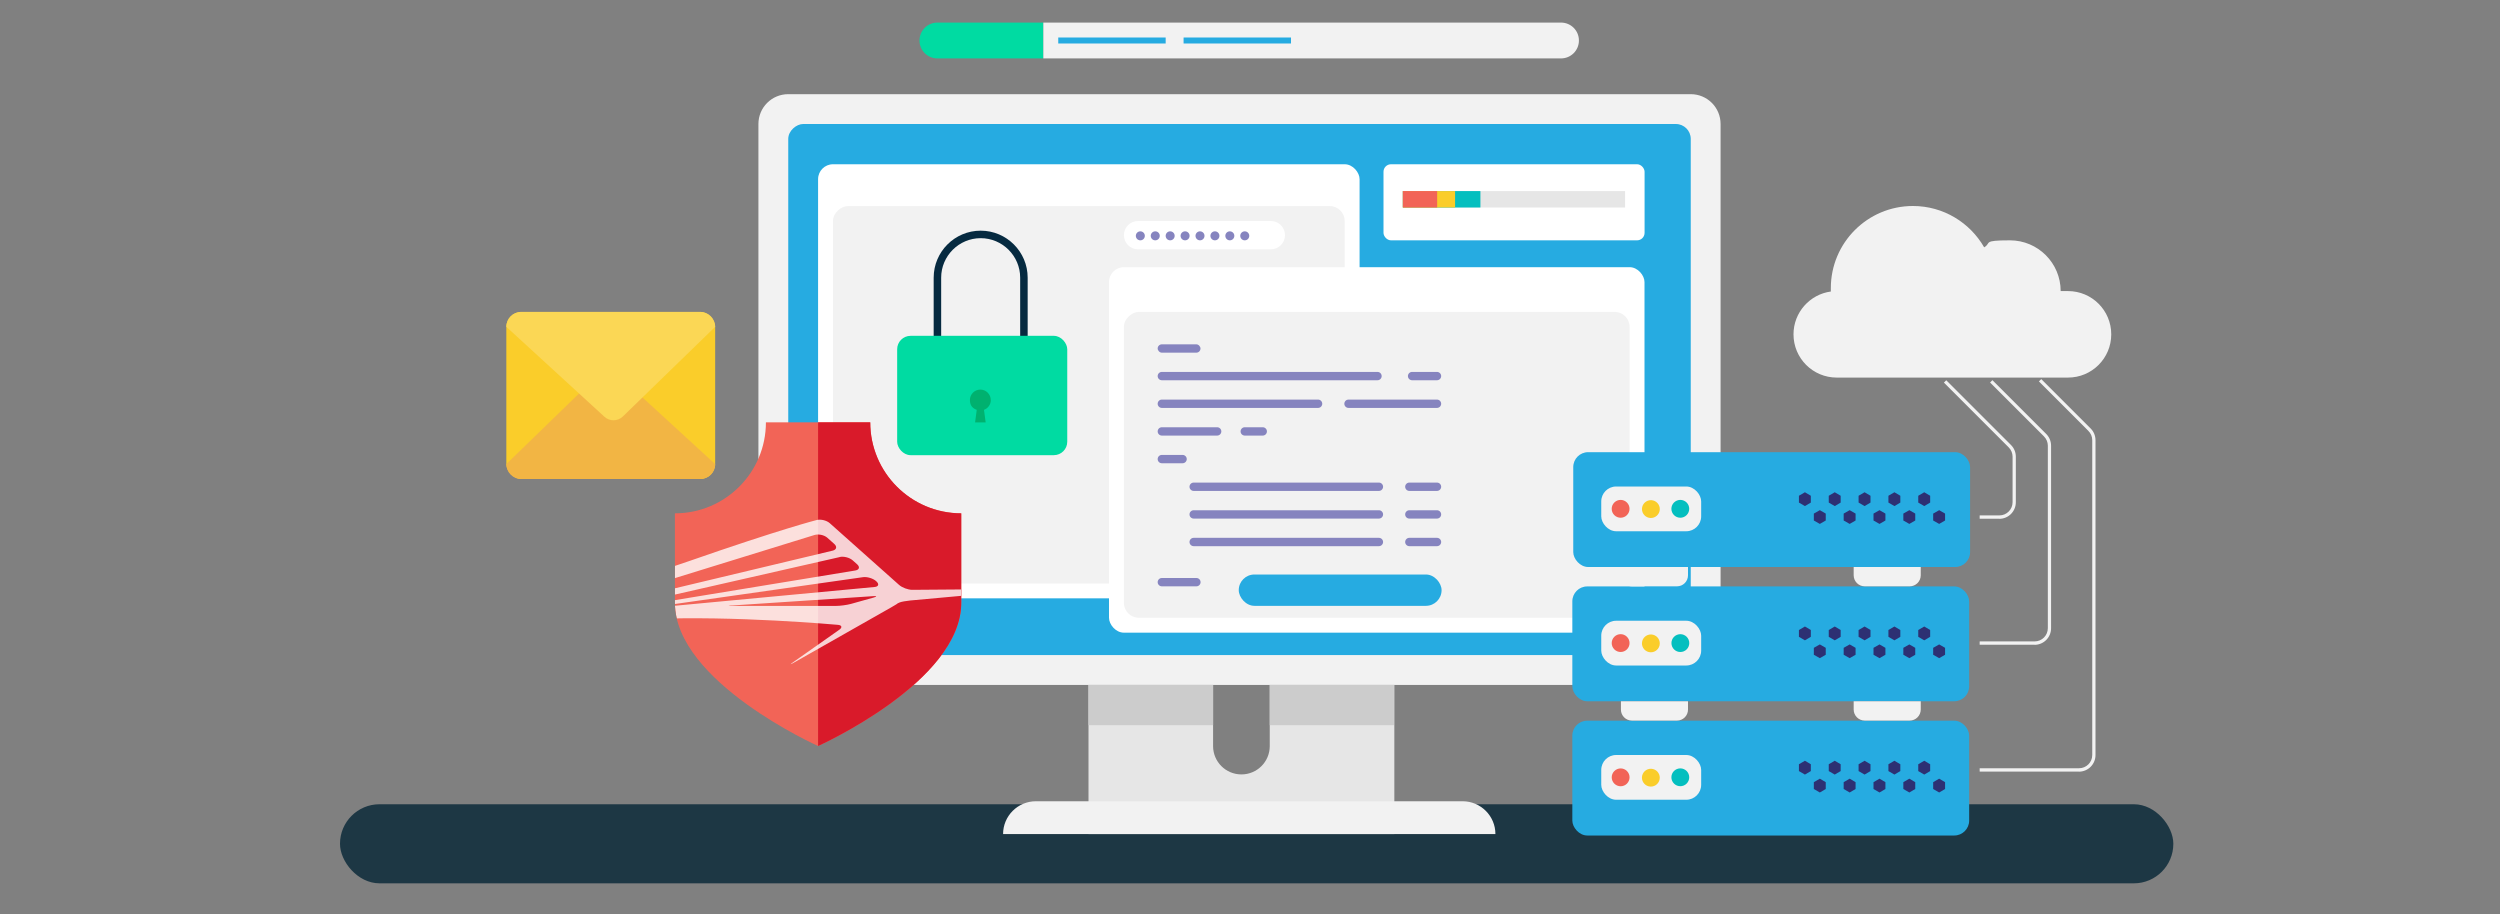 <svg xmlns="http://www.w3.org/2000/svg" xmlns:xlink="http://www.w3.org/1999/xlink" viewBox="0 0 3000 1097"><rect x="0" y="0" width="3000" height="1097" fill="#808080" stroke="none"/><defs><style> .st0 { fill: none; } .st1 { fill: #2d3073; } .st2 { fill: #1d3744; } .st3 { fill: #e6e6e6; } .st4 { fill: #facd2a; } .st5 { fill: #ccc; } .st6 { fill: #fbd755; } .st7 { fill: #062a40; } .st8 { fill: #fff; } .st9 { fill: #f2b544; } .st10 { fill: #f26457; } .st11 { fill: #00b16f; } .st12 { opacity: .8; } .st13 { fill: #8684bf; } .st14 { fill: #5b5fa3; } .st15 { fill: #f2f2f2; } .st16 { fill: #04bfbf; } .st17 { fill: #00dba2; } .st18 { clip-path: url(#clippath); } .st19 { fill: #d91a2a; } .st20 { fill: #26abe1; } </style><clipPath id="clippath"><path class="st0" d="M1044.4,506.8h-125.3c0,60.3-48.9,109.2-109.2,109.2v107.4c0,94.9,171.8,171.8,171.8,171.8h0s171.8-76.9,171.8-171.8v-107.4c-60.3,0-109.2-48.9-109.2-109.2Z"></path></clipPath></defs><g id="BG"><path class="st14" d="M1503.5,602q0,50,0,0c-13.8,50-25,61.2-75,75q50,0,0,0c50,13.8,61.2,25,75,75q0-50,0,0c13.8-50,25-61.2,75-75q-50,0,0,0c-50-13.8-61.2-25-75-75Z"></path></g><g id="Artwork"><rect class="st2" x="408" y="965.1" width="2200" height="94.9" rx="47.4" ry="47.4"></rect><path class="st15" d="M945.9,113h1083c19.8,0,35.8,16,35.8,35.8v637.3c0,19.8-16,35.8-35.8,35.8H945.9c-19.8,0-35.8-16-35.8-35.8V148.8c0-19.8,16-35.8,35.8-35.8Z"></path><rect class="st20" x="1168.8" y="-74.1" width="637.3" height="1083" rx="17.9" ry="17.9" transform="translate(1954.8 -1020) rotate(90)"></rect><path class="st3" d="M1523.7,821.9v73.4c0,18.8-15.2,34-34,34s-34-15.2-34-34v-73.4h-149.5v179h367v-179h-149.5Z"></path><path class="st15" d="M1794.4,1000.9h-590.7c0-21.7,17.6-39.4,39.4-39.4h512c21.7,0,39.4,17.6,39.4,39.4h0Z"></path><g><rect class="st5" x="1306.2" y="821.9" width="149.5" height="48.3"></rect><rect class="st5" x="1523.7" y="821.9" width="149" height="48.3"></rect></g><rect class="st8" x="981.7" y="197.1" width="649.8" height="520.9" rx="17.9" ry="17.9"></rect><rect class="st15" x="1080.2" y="166.7" width="452.9" height="614" rx="17.9" ry="17.9" transform="translate(1780.3 -832.9) rotate(90)"></rect><rect class="st8" x="1330.8" y="320.6" width="642.6" height="438.6" rx="17.9" ry="17.9"></rect><rect class="st15" x="1468.6" y="254.4" width="367" height="606.8" rx="17.9" ry="17.9" transform="translate(2209.9 -1094.3) rotate(90)"></rect><rect class="st8" x="1660.2" y="197.1" width="313.3" height="91.3" rx="9" ry="9"></rect><rect class="st3" x="1683.4" y="229.3" width="266.7" height="19.7"></rect><rect class="st16" x="1683.4" y="229.3" width="93.1" height="19.7"></rect><rect class="st4" x="1683.4" y="229.3" width="62.7" height="19.7"></rect><rect class="st10" x="1683.4" y="229.3" width="41.2" height="19.7"></rect><g><rect class="st13" x="1389.2" y="413.2" width="51.4" height="10" rx="5" ry="5"></rect><path class="st13" d="M1653,456.3h-258.8c-2.7,0-5-2.2-5-5h0c0-2.7,2.2-5,5-5h258.8c2.7,0,5,2.2,5,5h0c0,2.7-2.2,5-5,5Z"></path><path class="st13" d="M1724.4,456.3h-29.9c-2.7,0-5-2.2-5-5h0c0-2.7,2.2-5,5-5h29.9c2.7,0,5,2.2,5,5h0c0,2.7-2.2,5-5,5Z"></path><path class="st13" d="M1581.7,489.5h-187.5c-2.7,0-5-2.2-5-5h0c0-2.7,2.2-5,5-5h187.5c2.7,0,5,2.2,5,5h0c0,2.7-2.2,5-5,5Z"></path><path class="st13" d="M1724.4,489.5h-106.2c-2.7,0-5-2.2-5-5h0c0-2.7,2.2-5,5-5h106.2c2.7,0,5,2.2,5,5h0c0,2.7-2.2,5-5,5Z"></path><path class="st13" d="M1460.6,522.7h-66.4c-2.7,0-5-2.2-5-5h0c0-2.7,2.2-5,5-5h66.4c2.7,0,5,2.2,5,5h0c0,2.7-2.2,5-5,5Z"></path><path class="st13" d="M1515.3,522.7h-21.6c-2.7,0-5-2.2-5-5h0c0-2.7,2.2-5,5-5h21.6c2.7,0,5,2.2,5,5h0c0,2.7-2.2,5-5,5Z"></path><path class="st13" d="M1419.1,555.9h-24.9c-2.7,0-5-2.2-5-5h0c0-2.7,2.2-5,5-5h24.9c2.7,0,5,2.2,5,5h0c0,2.7-2.2,5-5,5Z"></path><path class="st13" d="M1435.7,703.6h-41.5c-2.7,0-5-2.2-5-5h0c0-2.7,2.2-5,5-5h41.5c2.7,0,5,2.2,5,5h0c0,2.7-2.2,5-5,5Z"></path><path class="st13" d="M1654.7,589.1h-222.3c-2.7,0-5-2.2-5-5h0c0-2.7,2.2-5,5-5h222.3c2.7,0,5,2.2,5,5h0c0,2.7-2.2,5-5,5Z"></path><path class="st13" d="M1654.7,622.3h-222.3c-2.7,0-5-2.2-5-5h0c0-2.7,2.2-5,5-5h222.3c2.7,0,5,2.2,5,5h0c0,2.7-2.2,5-5,5Z"></path><path class="st13" d="M1654.7,655.4h-222.3c-2.7,0-5-2.2-5-5h0c0-2.7,2.2-5,5-5h222.3c2.7,0,5,2.2,5,5h0c0,2.7-2.2,5-5,5Z"></path><path class="st13" d="M1724.4,589.1h-33.2c-2.7,0-5-2.2-5-5h0c0-2.7,2.2-5,5-5h33.2c2.7,0,5,2.2,5,5h0c0,2.7-2.2,5-5,5Z"></path><path class="st13" d="M1724.4,622.3h-33.2c-2.7,0-5-2.2-5-5h0c0-2.7,2.2-5,5-5h33.2c2.7,0,5,2.2,5,5h0c0,2.7-2.2,5-5,5Z"></path><path class="st13" d="M1724.4,655.4h-33.2c-2.7,0-5-2.2-5-5h0c0-2.7,2.2-5,5-5h33.2c2.7,0,5,2.2,5,5h0c0,2.7-2.2,5-5,5Z"></path></g><rect class="st20" x="1887.9" y="542.6" width="476.2" height="137.8" rx="17.9" ry="17.9"></rect><rect class="st20" x="1886.8" y="703.7" width="476.2" height="137.8" rx="17.9" ry="17.9"></rect><rect class="st20" x="1886.8" y="864.8" width="476.2" height="137.8" rx="17.9" ry="17.9"></rect><g><path class="st15" d="M2224.3,680.4h80.6v9.9c0,7.4-6,13.3-13.3,13.3h-53.9c-7.4,0-13.3-6-13.3-13.3v-9.9h0Z"></path><path class="st15" d="M1945,680.4h80.6v10c0,7.3-5.9,13.2-13.2,13.2h-54.1c-7.3,0-13.2-5.9-13.2-13.2v-10h0Z"></path></g><g><path class="st15" d="M2224.3,841.5h80.6v9.9c0,7.4-6,13.3-13.3,13.3h-53.9c-7.4,0-13.3-6-13.3-13.3v-9.9h0Z"></path><path class="st15" d="M1945,841.5h80.6v10c0,7.3-5.9,13.2-13.2,13.2h-54.1c-7.3,0-13.2-5.9-13.2-13.2v-10h0Z"></path></g><g><polygon class="st1" points="2173 603.1 2173 594.9 2165.9 590.7 2158.7 594.9 2158.7 603.1 2165.9 607.3 2173 603.1"></polygon><polygon class="st1" points="2208.8 603.1 2208.8 594.9 2201.7 590.7 2194.5 594.9 2194.5 603.1 2201.7 607.3 2208.8 603.1"></polygon><polygon class="st1" points="2244.6 603.1 2244.6 594.9 2237.5 590.7 2230.3 594.9 2230.3 603.1 2237.5 607.3 2244.6 603.1"></polygon><polygon class="st1" points="2280.4 603.1 2280.4 594.9 2273.3 590.7 2266.1 594.9 2266.1 603.1 2273.3 607.3 2280.4 603.1"></polygon><polygon class="st1" points="2316.2 603.1 2316.2 594.9 2309.1 590.7 2301.9 594.9 2301.9 603.1 2309.1 607.3 2316.2 603.1"></polygon><polygon class="st1" points="2190.9 624.6 2190.9 616.3 2183.8 612.2 2176.6 616.3 2176.6 624.6 2183.8 628.7 2190.9 624.6"></polygon><polygon class="st1" points="2226.7 624.6 2226.7 616.3 2219.6 612.2 2212.4 616.3 2212.4 624.6 2219.6 628.7 2226.7 624.6"></polygon><polygon class="st1" points="2262.5 624.6 2262.5 616.3 2255.4 612.2 2248.2 616.3 2248.2 624.6 2255.4 628.7 2262.5 624.6"></polygon><polygon class="st1" points="2298.3 624.6 2298.3 616.3 2291.2 612.2 2284 616.3 2284 624.6 2291.2 628.7 2298.3 624.6"></polygon><polygon class="st1" points="2334.1 624.6 2334.1 616.3 2327 612.2 2319.8 616.3 2319.8 624.6 2327 628.7 2334.1 624.6"></polygon></g><g><polygon class="st1" points="2173 764.2 2173 756 2165.9 751.8 2158.7 756 2158.7 764.2 2165.9 768.4 2173 764.2"></polygon><polygon class="st1" points="2208.8 764.2 2208.8 756 2201.7 751.8 2194.5 756 2194.5 764.2 2201.7 768.4 2208.8 764.2"></polygon><polygon class="st1" points="2244.6 764.2 2244.6 756 2237.5 751.8 2230.3 756 2230.3 764.2 2237.5 768.4 2244.6 764.2"></polygon><polygon class="st1" points="2280.4 764.2 2280.4 756 2273.3 751.8 2266.1 756 2266.1 764.2 2273.3 768.4 2280.4 764.2"></polygon><polygon class="st1" points="2316.2 764.2 2316.2 756 2309.1 751.8 2301.9 756 2301.9 764.2 2309.1 768.4 2316.2 764.2"></polygon><polygon class="st1" points="2190.9 785.7 2190.9 777.4 2183.8 773.3 2176.6 777.4 2176.6 785.7 2183.8 789.8 2190.9 785.7"></polygon><polygon class="st1" points="2226.7 785.7 2226.7 777.4 2219.6 773.3 2212.4 777.4 2212.4 785.7 2219.6 789.8 2226.7 785.7"></polygon><polygon class="st1" points="2262.5 785.7 2262.5 777.4 2255.4 773.3 2248.2 777.4 2248.2 785.7 2255.4 789.8 2262.5 785.7"></polygon><polygon class="st1" points="2298.3 785.7 2298.3 777.4 2291.2 773.3 2284 777.4 2284 785.7 2291.2 789.8 2298.3 785.7"></polygon><polygon class="st1" points="2334.1 785.7 2334.1 777.4 2327 773.3 2319.8 777.4 2319.8 785.7 2327 789.8 2334.1 785.7"></polygon></g><g><polygon class="st1" points="2173 925.3 2173 917.1 2165.9 912.9 2158.7 917.1 2158.7 925.3 2165.9 929.5 2173 925.3"></polygon><polygon class="st1" points="2208.8 925.3 2208.8 917.1 2201.7 912.9 2194.5 917.1 2194.5 925.3 2201.7 929.5 2208.8 925.3"></polygon><polygon class="st1" points="2244.6 925.3 2244.6 917.1 2237.5 912.9 2230.3 917.1 2230.3 925.3 2237.5 929.5 2244.6 925.3"></polygon><polygon class="st1" points="2280.4 925.3 2280.4 917.1 2273.3 912.9 2266.1 917.1 2266.1 925.3 2273.3 929.5 2280.4 925.3"></polygon><polygon class="st1" points="2316.2 925.3 2316.2 917.1 2309.1 912.9 2301.9 917.1 2301.9 925.3 2309.1 929.5 2316.2 925.3"></polygon><polygon class="st1" points="2190.9 946.8 2190.9 938.6 2183.8 934.4 2176.6 938.6 2176.6 946.8 2183.8 951 2190.9 946.8"></polygon><polygon class="st1" points="2226.7 946.8 2226.7 938.6 2219.6 934.4 2212.4 938.6 2212.4 946.8 2219.6 951 2226.7 946.8"></polygon><polygon class="st1" points="2262.5 946.8 2262.5 938.6 2255.4 934.4 2248.2 938.6 2248.2 946.8 2255.4 951 2262.5 946.8"></polygon><polygon class="st1" points="2298.3 946.8 2298.3 938.6 2291.2 934.4 2284 938.6 2284 946.8 2291.2 951 2298.3 946.8"></polygon><polygon class="st1" points="2334.1 946.8 2334.1 938.6 2327 934.4 2319.8 938.6 2319.8 946.8 2327 951 2334.1 946.8"></polygon></g><g><rect class="st15" x="1921.5" y="583.8" width="119.9" height="53.7" rx="17.9" ry="17.9"></rect><circle class="st10" cx="1944.8" cy="610.6" r="10.7" transform="translate(137.8 1554) rotate(-45)"></circle><circle class="st4" cx="1980.6" cy="610.6" r="10.7" transform="translate(931.2 2397.9) rotate(-76.7)"></circle><circle class="st16" cx="2016.4" cy="610.6" r="10.7" transform="translate(-80.2 818.1) rotate(-22.5)"></circle></g><g><rect class="st15" x="1921.5" y="744.9" width="119.9" height="53.7" rx="17.9" ry="17.9"></rect><circle class="st10" cx="1944.8" cy="771.7" r="10.7" transform="translate(23.9 1601.2) rotate(-45)"></circle><circle class="st4" cx="1980.6" cy="771.7" r="10.7" transform="translate(774.4 2522) rotate(-76.7)"></circle><circle class="st16" cx="2016.4" cy="771.7" r="10.7" transform="translate(-141.8 830.4) rotate(-22.5)"></circle></g><g><rect class="st15" x="1921.5" y="906" width="119.9" height="53.7" rx="17.9" ry="17.9"></rect><circle class="st10" cx="1944.8" cy="932.8" r="10.7" transform="translate(-90 1648.4) rotate(-45)"></circle><circle class="st4" cx="1980.6" cy="932.8" r="10.7" transform="translate(617.6 2646.1) rotate(-76.7)"></circle><circle class="st16" cx="2016.4" cy="932.8" r="10.7" transform="translate(-203.5 842.6) rotate(-22.5)"></circle></g><path class="st15" d="M2481.8,349.3h-9c0-33.6-27.2-60.9-60.9-60.9s-21.8,3.1-30.9,8.4c-17-29.6-48.9-49.6-85.5-49.6-54.4,0-98.5,44.1-98.5,98.5s0,2.7.1,4.1c-25.3,3.4-44.9,25.1-44.9,51.4h0c0,28.7,23.2,51.9,51.9,51.9h277.5c28.7,0,51.9-23.2,51.9-51.9h0c0-28.7-23.2-51.9-51.9-51.9Z"></path><path class="st15" d="M2399.2,622.5h-23.6v-4h23.6c8.8,0,15.9-7.1,15.9-15.9v-54.6c0-4.2-1.7-8.2-4.7-11.2l-77.7-77.7,2.8-2.8,77.7,77.7c3.8,3.8,5.8,8.8,5.8,14.1v54.6c0,11-8.9,19.9-19.9,19.9Z"></path><path class="st15" d="M2441.5,773.7h-65.9v-4h65.9c8.8,0,15.9-7.1,15.9-15.9v-219c0-4.2-1.7-8.2-4.7-11.2l-64.6-64.6,2.8-2.8,64.6,64.6c3.8,3.8,5.8,8.8,5.8,14.1v219c0,11-8.9,19.9-19.9,19.9Z"></path><path class="st15" d="M2494.8,925.9h-119.2v-4h119.2c8.8,0,15.9-7.1,15.9-15.9v-377.8c0-4.2-1.7-8.2-4.7-11.2l-59.3-59.3,2.8-2.8,59.3,59.3c3.8,3.8,5.8,8.8,5.8,14.1v377.8c0,11-8.9,19.9-19.9,19.9Z"></path><path class="st7" d="M1176.8,471.9c-31.1,0-56.4-25.3-56.4-56.4v-82.3c0-31.1,25.3-56.4,56.4-56.4s56.4,25.3,56.4,56.4v82.3c0,31.1-25.3,56.4-56.4,56.4ZM1176.8,285.8c-26.1,0-47.4,21.3-47.4,47.4v82.3c0,26.1,21.3,47.4,47.4,47.4s47.4-21.3,47.4-47.4v-82.3c0-26.1-21.3-47.4-47.4-47.4Z"></path><rect class="st17" x="1076.6" y="403" width="204.1" height="143.2" rx="16.1" ry="16.1"></rect><path class="st11" d="M1188.9,480c0-6.9-5.6-12.5-12.5-12.5s-12.5,5.6-12.5,12.5,3.4,10,8.2,11.8l-2,15.1h12.7l-2-15.1c4.8-1.8,8.2-6.3,8.2-11.8Z"></path><rect class="st20" x="1486.5" y="689.4" width="243.4" height="37.6" rx="18.8" ry="18.8"></rect><g><path class="st10" d="M1044.4,506.8h-125.3c0,60.3-48.9,109.2-109.2,109.2v107.4c0,94.9,171.8,171.8,171.8,171.8h0s171.8-76.9,171.8-171.8v-107.4c-60.3,0-109.2-48.9-109.2-109.2Z"></path><path class="st19" d="M1044.4,506.8h-62.7v388.4h0s171.8-76.9,171.8-171.8v-107.4c-60.3,0-109.2-48.9-109.2-109.2Z"></path></g><g><path class="st8" d="M1525,299.2h-159.3c-9.4,0-17-7.6-17-17h0c0-9.4,7.6-17,17-17h159.3c9.4,0,17,7.6,17,17h0c0,9.4-7.6,17-17,17Z"></path><path class="st13" d="M1363,283c0-3,2.4-5.4,5.4-5.4s5.4,2.4,5.4,5.4-2.4,5.4-5.4,5.4-5.4-2.4-5.4-5.4Z"></path><path class="st13" d="M1380.9,283c0-3,2.4-5.4,5.4-5.4s5.4,2.4,5.4,5.4-2.4,5.4-5.4,5.4-5.4-2.4-5.4-5.4Z"></path><path class="st13" d="M1398.8,283c0-3,2.4-5.4,5.4-5.4s5.4,2.4,5.4,5.4-2.4,5.4-5.4,5.4-5.4-2.4-5.4-5.4Z"></path><path class="st13" d="M1416.7,283c0-3,2.4-5.4,5.4-5.4s5.4,2.4,5.4,5.4-2.4,5.4-5.4,5.4-5.4-2.4-5.4-5.4Z"></path><path class="st13" d="M1434.6,283c0-3,2.4-5.4,5.4-5.4s5.4,2.4,5.4,5.4-2.4,5.4-5.4,5.4-5.4-2.4-5.4-5.4Z"></path><path class="st13" d="M1452.5,283c0-3,2.4-5.4,5.4-5.4s5.4,2.4,5.4,5.4-2.4,5.4-5.4,5.4-5.4-2.4-5.4-5.4Z"></path><path class="st13" d="M1470.4,283c0-3,2.4-5.4,5.4-5.4s5.4,2.4,5.4,5.4-2.4,5.4-5.4,5.4-5.4-2.4-5.4-5.4Z"></path><path class="st13" d="M1488.3,283c0-3,2.4-5.4,5.4-5.4s5.4,2.4,5.4,5.4-2.4,5.4-5.4,5.4-5.4-2.4-5.4-5.4Z"></path></g><g><rect class="st4" x="607.6" y="374.3" width="250.6" height="200.5" rx="17.9" ry="17.9"></rect><path class="st9" d="M740.5,449l117.7,107.9c0,9.9-8,17.9-17.9,17.9h-214.8c-9.9,0-17.9-8-17.9-17.9l110.8-107.6c6.1-5.9,15.8-6.1,22.1-.3Z"></path><path class="st6" d="M725.3,500.1l-117.7-107.9c0-9.9,8-17.9,17.9-17.9h214.8c9.9,0,17.9,8,17.9,17.9l-110.8,107.6c-6.1,5.9-15.8,6.1-22.1.3Z"></path></g><path class="st17" d="M1124.9,27.1c-11.9,0-21.5,9.6-21.5,21.5s9.6,21.5,21.5,21.5h127.1V27.1h-127.1Z"></path><path class="st15" d="M1873.2,27.1h-621.2v43h621.2c11.9,0,21.5-9.6,21.5-21.5s-9.6-21.5-21.5-21.5Z"></path><rect class="st20" x="1269.9" y="45" width="128.9" height="7.2"></rect><rect class="st20" x="1420.3" y="45" width="128.9" height="7.2"></rect><g class="st18"><g class="st12"><path class="st8" d="M1235.8,707.5c5-.5,4.9-.8,0-.8l-141.1,1.1c-5,0-12.1-2.6-15.8-5.9l-83.2-74.1c-3.7-3.3-10.7-5-15.5-3.8,0,0-42.2,10.6-153.8,49.5-49.4,17.2-186.3,60.5-186.3,60.5-4.7,1.5-12,.5-16.2-2.2l-63-41c-4.2-2.7-4.8-1.9-1.4,1.7l51.3,55.5c3.4,3.7,4.5,10.4,2.5,14.9l-32.5,73.9c-2,4.6-1.3,5,1.6.9l48.3-68.5c2.9-4.1,9.2-8.3,14-9.5,0,0,55-12.9,136-16.7,98.6-4.6,224.7,6.8,224.7,6.8,5,.4,5.7,3.2,1.6,6l-55.3,38.9c-4.1,2.9-3.9,3.2.5.7l117.5-66.7c4.3-2.5,7.6-4.5,7.2-4.4-.4,0,.9-.6,2.8-1.4,1.9-.8,7.5-1.8,12.5-2.3l143.8-13.1M637.7,747.1c-1.3.3-1.6.3-.6,0,1-.3,5.7-1.7,10.4-3.2l329.9-101.9c4.8-1.5,11.7,0,15.4,3.3l8.3,7.4c3.7,3.3,2.8,7-2,8.1l-350.2,83.6c-4.8,1.2-9.9,2.4-11.2,2.7ZM1007.6,668.4c4.9-1.1,11.9.7,15.6,4l5.3,4.7c3.7,3.3,2.7,6.7-2.2,7.5l-313.9,51.6c-4.9.8-5,.6-.1-.5l295.3-67.2ZM776.9,729.9c-5,.5-5,.3,0-.4l258.7-36.9c4.9-.7,12,1.4,15.7,4.7l.3.3c3.7,3.3,2.7,6.4-2.2,6.8l-272.4,25.6ZM878.1,727.2c-5,0-5-.3,0-.6l169.5-11.2c5-.3,5.1.5.3,1.8l-26.8,7.5c-4.8,1.3-12.8,2.4-17.8,2.4h-125.3Z"></path></g></g></g></svg>